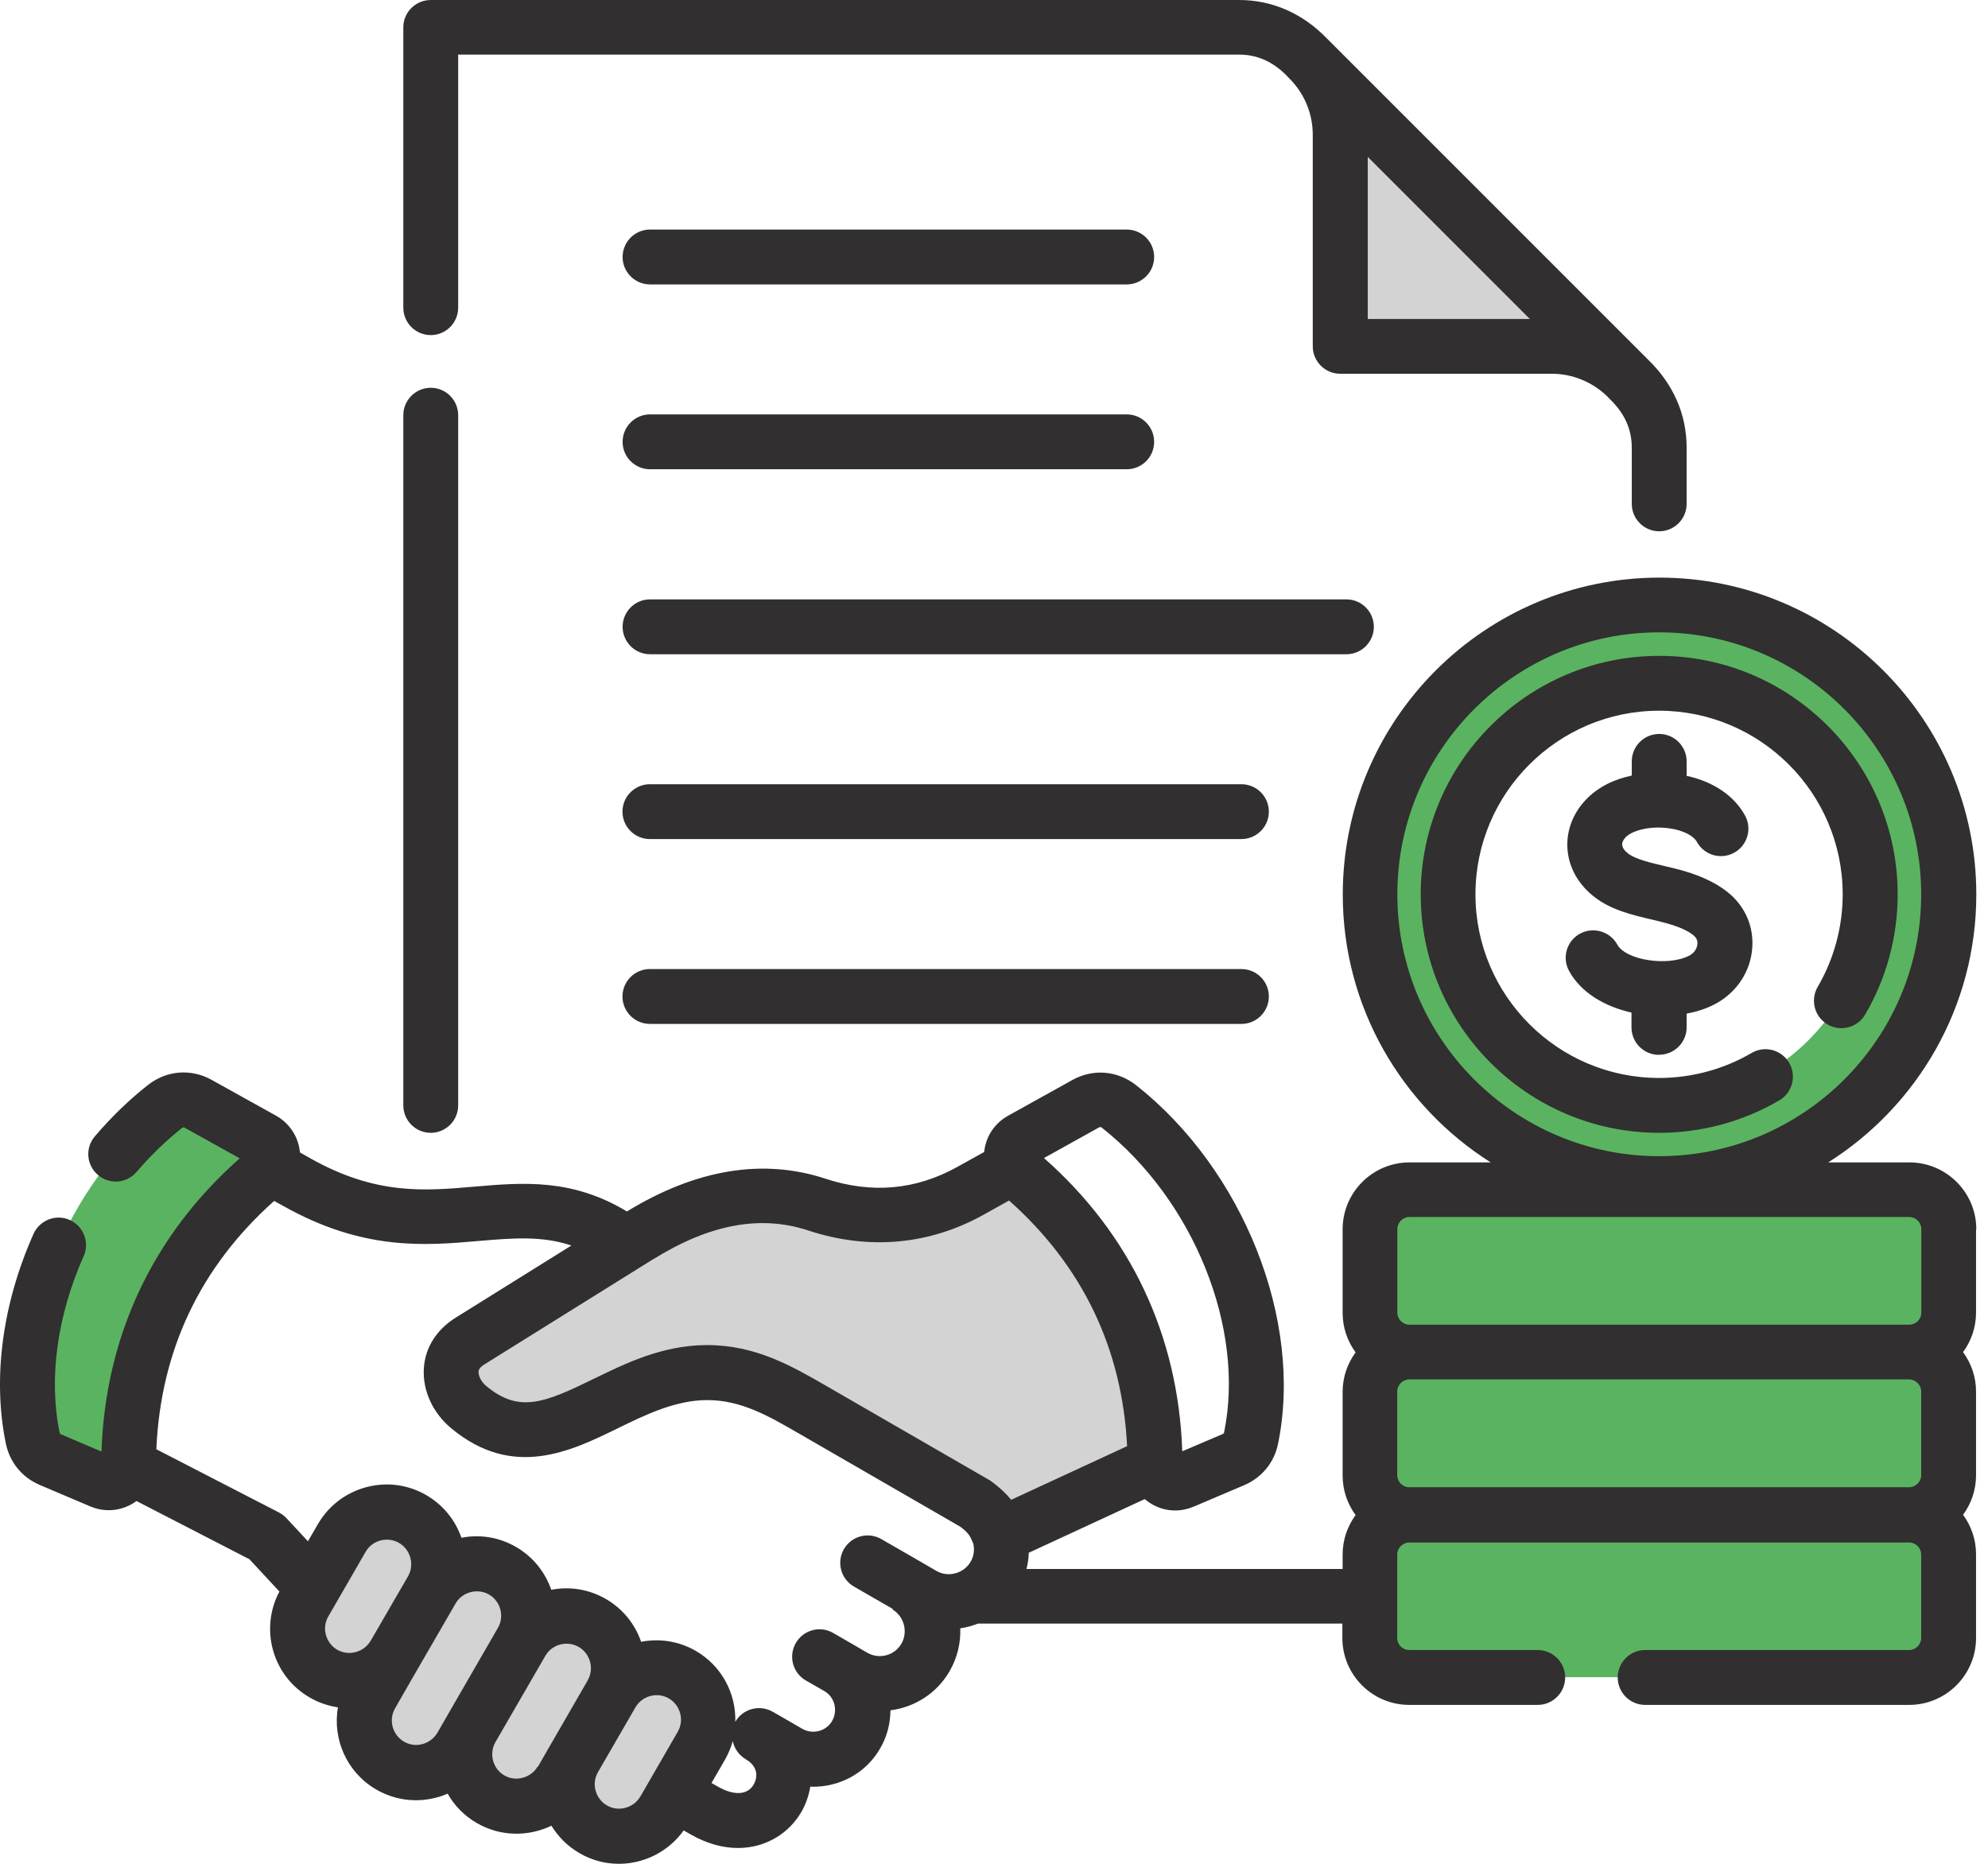 <svg width="128" height="120" viewBox="0 0 128 120" fill="none" xmlns="http://www.w3.org/2000/svg">
<path fill-rule="evenodd" clip-rule="evenodd" d="M84.325 3.932L104.673 24.28C103.429 23.079 101.733 22.331 99.871 22.331H86.274V8.734C86.274 6.872 85.534 5.176 84.325 3.932Z" fill="#D3D3D3"/>
<path fill-rule="evenodd" clip-rule="evenodd" d="M19.453 103.191C18.53 104.783 19.087 106.845 20.679 107.767C22.271 108.689 24.333 108.132 25.255 106.54L27.665 102.373C28.587 100.781 28.03 98.719 26.438 97.797C24.846 96.875 22.784 97.432 21.862 99.024L19.453 103.191Z" fill="#D3D3D3"/>
<path fill-rule="evenodd" clip-rule="evenodd" d="M36.851 113.242C35.929 114.834 36.486 116.895 38.078 117.818C39.67 118.74 41.731 118.183 42.654 116.591L45.063 112.424C45.985 110.832 45.429 108.77 43.837 107.848C42.245 106.926 40.183 107.483 39.261 109.075L36.851 113.242Z" fill="#D3D3D3"/>
<path fill-rule="evenodd" clip-rule="evenodd" d="M30.24 111.299C29.317 112.891 29.874 114.953 31.466 115.875C33.058 116.798 35.12 116.241 36.042 114.649L39.261 109.072C40.183 107.48 39.626 105.419 38.034 104.497C36.442 103.574 34.381 104.131 33.459 105.723L30.24 111.299Z" fill="#D3D3D3"/>
<path fill-rule="evenodd" clip-rule="evenodd" d="M23.759 109.135C22.837 110.727 23.394 112.789 24.986 113.711C26.578 114.633 28.64 114.076 29.562 112.484L33.468 105.725C34.39 104.133 33.833 102.071 32.241 101.149C30.649 100.227 28.587 100.783 27.665 102.375L23.759 109.135Z" fill="#D3D3D3"/>
<path fill-rule="evenodd" clip-rule="evenodd" d="M74.338 94.224L64.308 98.87C64.047 98.191 63.812 97.591 62.733 96.808L52.555 90.927C50.328 89.64 48.188 88.335 45.386 88.352C39.297 88.387 35.199 94.842 30.067 90.597C28.771 89.527 28.292 87.474 30.136 86.325L41.019 79.54C44.647 77.278 48.562 76.199 52.529 77.504C55.93 78.626 59.297 78.357 62.42 76.617L65.23 75.051C65.308 75.181 65.404 75.303 65.534 75.407C71.111 80.105 74.251 86.403 74.329 94.076C74.329 94.12 74.329 94.172 74.329 94.216L74.338 94.224Z" fill="#D3D3D3"/>
<path fill-rule="evenodd" clip-rule="evenodd" d="M3.298 93.893L6.534 95.268C6.943 95.442 7.369 95.407 7.743 95.163C8.118 94.92 8.326 94.537 8.326 94.093C8.405 86.412 11.545 80.113 17.121 75.424C17.452 75.146 17.617 74.746 17.574 74.311C17.53 73.876 17.295 73.519 16.913 73.31L12.789 71.014C12.093 70.622 11.275 70.692 10.649 71.188C4.124 76.329 0.68 85.307 2.15 92.501C2.28 93.145 2.689 93.641 3.289 93.893H3.298Z" fill="#5AB360"/>
<path d="M122.967 97.492H90.693C89.29 97.492 88.152 98.629 88.152 100.032V105.443C88.152 106.846 89.29 107.984 90.693 107.984H122.967C124.37 107.984 125.508 106.846 125.508 105.443V100.032C125.508 98.629 124.37 97.492 122.967 97.492Z" fill="#5AB360"/>
<path d="M122.967 87.004H90.693C89.29 87.004 88.152 88.141 88.152 89.544V94.955C88.152 96.358 89.29 97.495 90.693 97.495H122.967C124.37 97.495 125.508 96.358 125.508 94.955V89.544C125.508 88.141 124.37 87.004 122.967 87.004Z" fill="#5AB360"/>
<path d="M122.967 76.512H90.693C89.29 76.512 88.152 77.649 88.152 79.052V84.463C88.152 85.866 89.29 87.003 90.693 87.003H122.967C124.37 87.003 125.508 85.866 125.508 84.463V79.052C125.508 77.649 124.37 76.512 122.967 76.512Z" fill="#5AB360"/>
<path fill-rule="evenodd" clip-rule="evenodd" d="M106.83 38.668C96.539 38.668 88.152 47.063 88.152 57.346C88.152 67.628 96.547 76.023 106.83 76.023C117.113 76.023 125.508 67.628 125.508 57.346C125.508 47.063 117.113 38.668 106.83 38.668ZM106.83 70.96C99.331 70.96 93.215 64.845 93.215 57.346C93.215 49.847 99.331 43.731 106.83 43.731C114.329 43.731 120.445 49.847 120.445 57.346C120.445 64.845 114.329 70.96 106.83 70.96Z" fill="#5AB360"/>
<path fill-rule="evenodd" clip-rule="evenodd" d="M106.83 67.908C107.804 67.908 108.596 67.116 108.596 66.142V65.263C109.213 65.15 109.805 64.959 110.327 64.698C111.667 64.028 112.589 62.775 112.789 61.331C112.989 59.939 112.51 58.608 111.493 57.66C110.744 56.973 109.683 56.433 108.335 56.05C107.961 55.946 107.56 55.85 107.186 55.763C106.299 55.555 105.299 55.32 104.829 54.954C104.594 54.772 104.463 54.58 104.446 54.398C104.429 54.189 104.577 54.006 104.664 53.91C105.064 53.493 106.177 53.154 107.456 53.328C108.448 53.458 109.065 53.858 109.248 54.189C109.709 55.05 110.779 55.372 111.641 54.911C112.502 54.45 112.824 53.371 112.363 52.519C111.675 51.248 110.327 50.326 108.596 49.952V49.021C108.596 48.047 107.804 47.255 106.83 47.255C105.855 47.255 105.064 48.047 105.064 49.021V49.935C103.976 50.161 102.924 50.639 102.123 51.475C101.262 52.371 100.845 53.502 100.923 54.667C101.01 55.859 101.627 56.955 102.663 57.755C103.733 58.591 105.133 58.921 106.369 59.208C106.725 59.295 107.065 59.374 107.369 59.461C108.439 59.765 108.909 60.096 109.092 60.27C109.292 60.452 109.309 60.679 109.283 60.835C109.266 60.974 109.17 61.322 108.744 61.54C107.352 62.236 104.681 61.818 104.133 60.818C103.663 59.965 102.584 59.652 101.732 60.113C100.871 60.583 100.557 61.653 101.027 62.514C101.793 63.915 103.333 64.811 105.046 65.194V66.15C105.046 67.125 105.838 67.916 106.812 67.916L106.83 67.908ZM114.572 70.84C112.232 72.214 109.553 72.936 106.83 72.936C98.365 72.936 91.475 66.046 91.475 57.582C91.475 49.117 98.365 42.227 106.83 42.227C115.294 42.227 122.184 49.117 122.184 57.582C122.184 60.304 121.462 62.984 120.088 65.324C119.592 66.168 118.513 66.446 117.669 65.959C116.825 65.463 116.547 64.385 117.034 63.541C118.087 61.74 118.644 59.678 118.644 57.582C118.644 51.057 113.337 45.759 106.821 45.759C100.305 45.759 94.999 51.066 94.999 57.582C94.999 64.097 100.305 69.404 106.821 69.404C108.918 69.404 110.979 68.847 112.78 67.795C113.624 67.299 114.703 67.586 115.199 68.43C115.686 69.274 115.407 70.352 114.564 70.848L114.572 70.84ZM122.924 95.755C123.341 95.755 123.698 95.398 123.698 94.98V89.587C123.698 89.169 123.341 88.812 122.924 88.812H90.736C90.318 88.812 89.962 89.169 89.962 89.587V94.98C89.962 95.398 90.309 95.755 90.736 95.755H122.924ZM89.97 84.515C89.97 84.933 90.318 85.289 90.745 85.289H122.932C123.35 85.289 123.707 84.941 123.707 84.515V79.13C123.707 78.713 123.35 78.356 122.932 78.356H90.745C90.327 78.356 89.97 78.704 89.97 79.13V84.515ZM57.504 103.602L54.981 102.149C54.137 101.662 53.85 100.583 54.337 99.739C54.825 98.895 55.903 98.608 56.747 99.095L59.27 100.548L60.288 101.14C60.662 101.357 61.097 101.409 61.514 101.296C61.932 101.183 62.28 100.922 62.497 100.548C62.697 100.209 62.758 99.791 62.671 99.4C62.48 98.921 62.376 98.704 61.828 98.295L51.493 92.327C49.466 91.153 47.717 90.144 45.533 90.144H45.49C43.48 90.161 41.584 91.074 39.757 91.97C36.764 93.432 33.032 95.259 29.066 91.97C27.856 90.97 27.195 89.517 27.291 88.082C27.378 86.76 28.108 85.611 29.326 84.846L36.791 80.191C34.877 79.556 33.032 79.713 30.866 79.896C27.369 80.2 23.393 80.548 18.235 77.642L17.652 77.321C12.893 81.566 10.344 86.942 10.066 93.31L17.948 97.373C18.13 97.469 18.296 97.59 18.435 97.738L19.827 99.234L20.47 98.13C21.149 96.955 22.254 96.111 23.567 95.755C24.89 95.398 26.264 95.581 27.439 96.259C28.509 96.877 29.309 97.851 29.709 99.008C30.875 98.782 32.119 98.956 33.224 99.6C34.329 100.235 35.103 101.235 35.494 102.358C36.704 102.123 37.939 102.331 39.009 102.949C40.079 103.567 40.879 104.541 41.279 105.707C42.489 105.472 43.724 105.672 44.794 106.29C46.473 107.255 47.395 109.039 47.343 110.857C47.83 110.013 48.918 109.726 49.753 110.213C49.753 110.213 49.753 110.213 49.761 110.213L51.658 111.309C51.98 111.492 52.363 111.544 52.728 111.448C53.093 111.353 53.398 111.118 53.581 110.796C53.763 110.474 53.815 110.1 53.72 109.726C53.624 109.361 53.389 109.056 53.067 108.873L51.884 108.195C51.04 107.708 50.753 106.629 51.24 105.785C51.727 104.941 52.806 104.645 53.65 105.141L54.825 105.82L55.842 106.411C56.617 106.855 57.6 106.594 58.043 105.82C58.478 105.063 58.209 104.054 57.452 103.619L57.504 103.602ZM48.022 113.267C47.569 113.006 47.282 112.579 47.178 112.101C47.065 112.501 46.908 112.893 46.691 113.275L45.812 114.798L46.195 115.015C47.265 115.633 48.135 115.581 48.535 114.885C48.596 114.78 49.074 113.876 48.013 113.267H48.022ZM41.227 115.668C40.801 116.407 39.818 116.677 39.078 116.242C38.33 115.807 38.069 114.841 38.504 114.093L40.914 109.926C41.123 109.569 41.462 109.308 41.871 109.195C42.28 109.091 42.706 109.143 43.063 109.352C43.811 109.787 44.072 110.753 43.637 111.501L41.236 115.659L41.227 115.668ZM34.624 113.728C34.416 114.084 34.076 114.345 33.667 114.458C33.259 114.572 32.832 114.519 32.476 114.311C32.11 114.102 31.858 113.762 31.745 113.354C31.64 112.945 31.693 112.518 31.901 112.162L35.112 106.612C35.32 106.246 35.66 105.994 36.069 105.881C36.477 105.776 36.904 105.829 37.26 106.037C37.626 106.246 37.878 106.585 37.991 106.994C38.104 107.403 38.043 107.821 37.843 108.186L35.442 112.344L34.633 113.754L34.624 113.728ZM28.161 111.562C27.952 111.918 27.613 112.179 27.204 112.292C26.795 112.405 26.369 112.344 26.012 112.136C25.264 111.701 25.003 110.735 25.438 109.987L26.551 108.047L29.335 103.236C29.761 102.497 30.744 102.236 31.484 102.662C32.232 103.097 32.493 104.063 32.058 104.811L28.683 110.657L28.169 111.553L28.161 111.562ZM23.863 105.637C23.654 106.003 23.315 106.255 22.906 106.368C22.497 106.481 22.071 106.42 21.715 106.22C21.358 106.011 21.097 105.672 20.984 105.263C20.871 104.854 20.931 104.428 21.14 104.071L23.541 99.913C23.75 99.548 24.089 99.295 24.498 99.182C24.907 99.078 25.333 99.13 25.69 99.339C26.055 99.548 26.308 99.887 26.421 100.296C26.534 100.705 26.473 101.131 26.273 101.488L23.863 105.646V105.637ZM42.054 81.079C45.69 78.817 48.961 78.208 52.049 79.226C55.929 80.505 59.835 80.157 63.333 78.208L64.968 77.294C69.701 81.505 72.249 86.812 72.571 93.11L65.107 96.564C64.803 96.19 64.394 95.79 63.82 95.372C63.767 95.337 63.724 95.302 63.672 95.276L53.259 89.265C50.997 87.96 48.665 86.603 45.533 86.603H45.464C42.645 86.62 40.288 87.769 38.209 88.786C35.051 90.326 33.433 90.996 31.319 89.248C30.962 88.952 30.797 88.56 30.814 88.317C30.814 88.247 30.831 88.073 31.188 87.847L42.045 81.079H42.054ZM67.221 74.563C72.806 79.487 75.868 85.994 76.121 93.441L78.713 92.336C78.783 92.301 78.8 92.292 78.817 92.214C80.183 85.533 76.869 77.286 70.945 72.606C70.884 72.553 70.832 72.553 70.762 72.588L67.23 74.554L67.221 74.563ZM106.83 74.441C97.53 74.441 89.97 66.873 89.97 57.582C89.97 48.291 97.53 40.713 106.83 40.713C116.129 40.713 123.698 48.282 123.698 57.582C123.698 66.881 116.129 74.441 106.83 74.441ZM127.23 79.13V84.515C127.23 85.463 126.917 86.342 126.395 87.055C126.917 87.769 127.23 88.647 127.23 89.596V94.989C127.23 95.937 126.917 96.816 126.395 97.529C126.917 98.243 127.23 99.121 127.23 100.07V105.463C127.23 107.838 125.299 109.769 122.924 109.769H105.925C104.951 109.769 104.159 108.978 104.159 108.003C104.159 107.029 104.951 106.237 105.925 106.237H122.924C123.341 106.237 123.698 105.881 123.698 105.472V100.078C123.698 99.661 123.341 99.313 122.924 99.313H90.736C90.318 99.313 89.962 99.669 89.962 100.078V105.472C89.962 105.89 90.309 106.237 90.736 106.237H99.009C99.983 106.237 100.775 107.029 100.775 108.003C100.775 108.978 99.983 109.769 99.009 109.769H90.736C88.361 109.769 86.43 107.838 86.43 105.463V104.532H62.976C62.793 104.602 62.611 104.663 62.428 104.715C62.228 104.767 62.028 104.811 61.828 104.837C61.862 105.768 61.645 106.716 61.149 107.586C60.314 109.039 58.87 109.926 57.33 110.117C57.33 110.97 57.112 111.814 56.669 112.571C56.016 113.71 54.946 114.528 53.667 114.867C53.172 114.998 52.667 115.059 52.171 115.033C52.075 115.615 51.884 116.164 51.597 116.659C50.814 118.017 49.327 118.982 47.517 118.982C46.56 118.982 45.516 118.712 44.446 118.095L44.02 117.851C43.037 119.226 41.462 120 39.853 120C38.983 120 38.113 119.783 37.312 119.313C36.538 118.869 35.938 118.251 35.503 117.547C34.024 118.26 32.232 118.26 30.71 117.381C29.909 116.92 29.266 116.268 28.822 115.485C28.596 115.581 28.361 115.668 28.117 115.729C26.795 116.085 25.42 115.903 24.237 115.224C22.332 114.128 21.401 111.979 21.758 109.926C21.123 109.83 20.505 109.622 19.94 109.291C17.547 107.916 16.704 104.88 17.991 102.471L16.06 100.391L8.787 96.642C8.787 96.642 8.709 96.703 8.665 96.729C8.152 97.068 7.578 97.234 6.995 97.234C6.595 97.234 6.186 97.147 5.794 96.981L2.558 95.607C1.419 95.12 0.627 94.154 0.375 92.936C-0.487 88.734 0.149 83.95 2.158 79.443C2.558 78.556 3.602 78.147 4.49 78.547C5.377 78.947 5.786 79.991 5.386 80.879C3.681 84.715 3.124 88.743 3.837 92.231C3.855 92.31 3.863 92.327 3.942 92.353L6.534 93.458C6.786 86.011 9.857 79.504 15.434 74.58L11.902 72.614C11.823 72.571 11.78 72.579 11.71 72.632C10.666 73.458 9.692 74.406 8.796 75.45C8.169 76.198 7.047 76.285 6.308 75.65C5.56 75.015 5.473 73.902 6.108 73.162C7.152 71.936 8.3 70.822 9.527 69.856C10.718 68.917 12.293 68.786 13.624 69.526L17.756 71.823C18.644 72.318 19.218 73.188 19.313 74.198L19.983 74.58C24.194 76.947 27.299 76.686 30.579 76.398C33.65 76.138 36.817 75.859 40.366 77.999C44.82 75.276 49.126 74.563 53.163 75.894C56.121 76.868 58.965 76.616 61.627 75.137L63.367 74.171C63.472 73.171 64.037 72.318 64.916 71.831L69.048 69.535C70.379 68.795 71.945 68.926 73.145 69.865C80.062 75.32 83.915 85.028 82.289 92.954C82.045 94.163 81.245 95.137 80.105 95.624L76.869 96.999C76.477 97.164 76.069 97.251 75.668 97.251C75.085 97.251 74.511 97.086 74.007 96.746C73.902 96.677 73.798 96.599 73.702 96.52L66.238 99.974C66.23 100.331 66.177 100.679 66.09 101.018H86.447V100.087C86.447 99.139 86.76 98.26 87.282 97.547C86.76 96.833 86.447 95.955 86.447 95.007V89.613C86.447 88.665 86.76 87.786 87.282 87.073C86.76 86.359 86.447 85.481 86.447 84.532V79.147C86.447 76.772 88.378 74.841 90.753 74.841H95.981C90.257 71.222 86.456 64.846 86.456 57.59C86.456 46.342 95.608 37.19 106.847 37.19C118.087 37.19 127.247 46.342 127.247 57.59C127.247 64.846 123.437 71.222 117.713 74.841H122.941C125.316 74.841 127.247 76.772 127.247 79.147L127.23 79.13ZM41.854 18.312H72.545C73.52 18.312 74.311 17.521 74.311 16.546C74.311 15.572 73.52 14.78 72.545 14.78H41.854C40.879 14.78 40.088 15.572 40.088 16.546C40.088 17.521 40.879 18.312 41.854 18.312ZM41.854 30.213H72.545C73.52 30.213 74.311 29.422 74.311 28.447C74.311 27.473 73.52 26.681 72.545 26.681H41.854C40.879 26.681 40.088 27.473 40.088 28.447C40.088 29.422 40.879 30.213 41.854 30.213ZM79.931 50.492H41.845C40.871 50.492 40.079 51.283 40.079 52.258C40.079 53.232 40.871 54.023 41.845 54.023H79.931C80.905 54.023 81.697 53.232 81.697 52.258C81.697 51.283 80.905 50.492 79.931 50.492ZM79.931 62.392H41.845C40.871 62.392 40.079 63.184 40.079 64.158C40.079 65.133 40.871 65.924 41.845 65.924H79.931C80.905 65.924 81.697 65.133 81.697 64.158C81.697 63.184 80.905 62.392 79.931 62.392ZM88.457 40.357C88.457 39.382 87.665 38.591 86.691 38.591H41.854C40.879 38.591 40.088 39.382 40.088 40.357C40.088 41.331 40.879 42.123 41.854 42.123H86.691C87.665 42.123 88.457 41.331 88.457 40.357ZM98.504 20.539L88.065 10.1V20.539H98.504ZM25.968 19.817V1.757C25.968 1.288 26.16 0.835 26.49 0.513C26.821 0.183 27.273 0 27.735 0H79.775C81.906 0 83.863 0.853 85.429 2.471L106.125 23.167C107.743 24.733 108.596 26.69 108.596 28.821V32.44C108.596 33.414 107.804 34.206 106.83 34.206C105.855 34.206 105.064 33.414 105.064 32.44V28.821C105.064 27.638 104.603 26.612 103.654 25.698C103.654 25.698 103.637 25.681 103.628 25.672L103.48 25.515C102.515 24.585 101.236 24.063 99.905 24.063H86.29C85.316 24.063 84.524 23.271 84.524 22.297V8.682C84.524 7.342 84.011 6.072 83.072 5.107L82.915 4.95C82.915 4.95 82.906 4.933 82.898 4.924C81.984 3.976 80.958 3.515 79.775 3.515H29.5V19.809C29.5 20.783 28.709 21.575 27.735 21.575C26.76 21.575 25.968 20.783 25.968 19.809V19.817ZM25.968 71.17C25.968 72.144 26.76 72.936 27.735 72.936C28.709 72.936 29.5 72.144 29.5 71.17V26.733C29.5 25.759 28.709 24.967 27.735 24.967C26.76 24.967 25.968 25.759 25.968 26.733V71.17Z" fill="#312F2F"/>
</svg>
